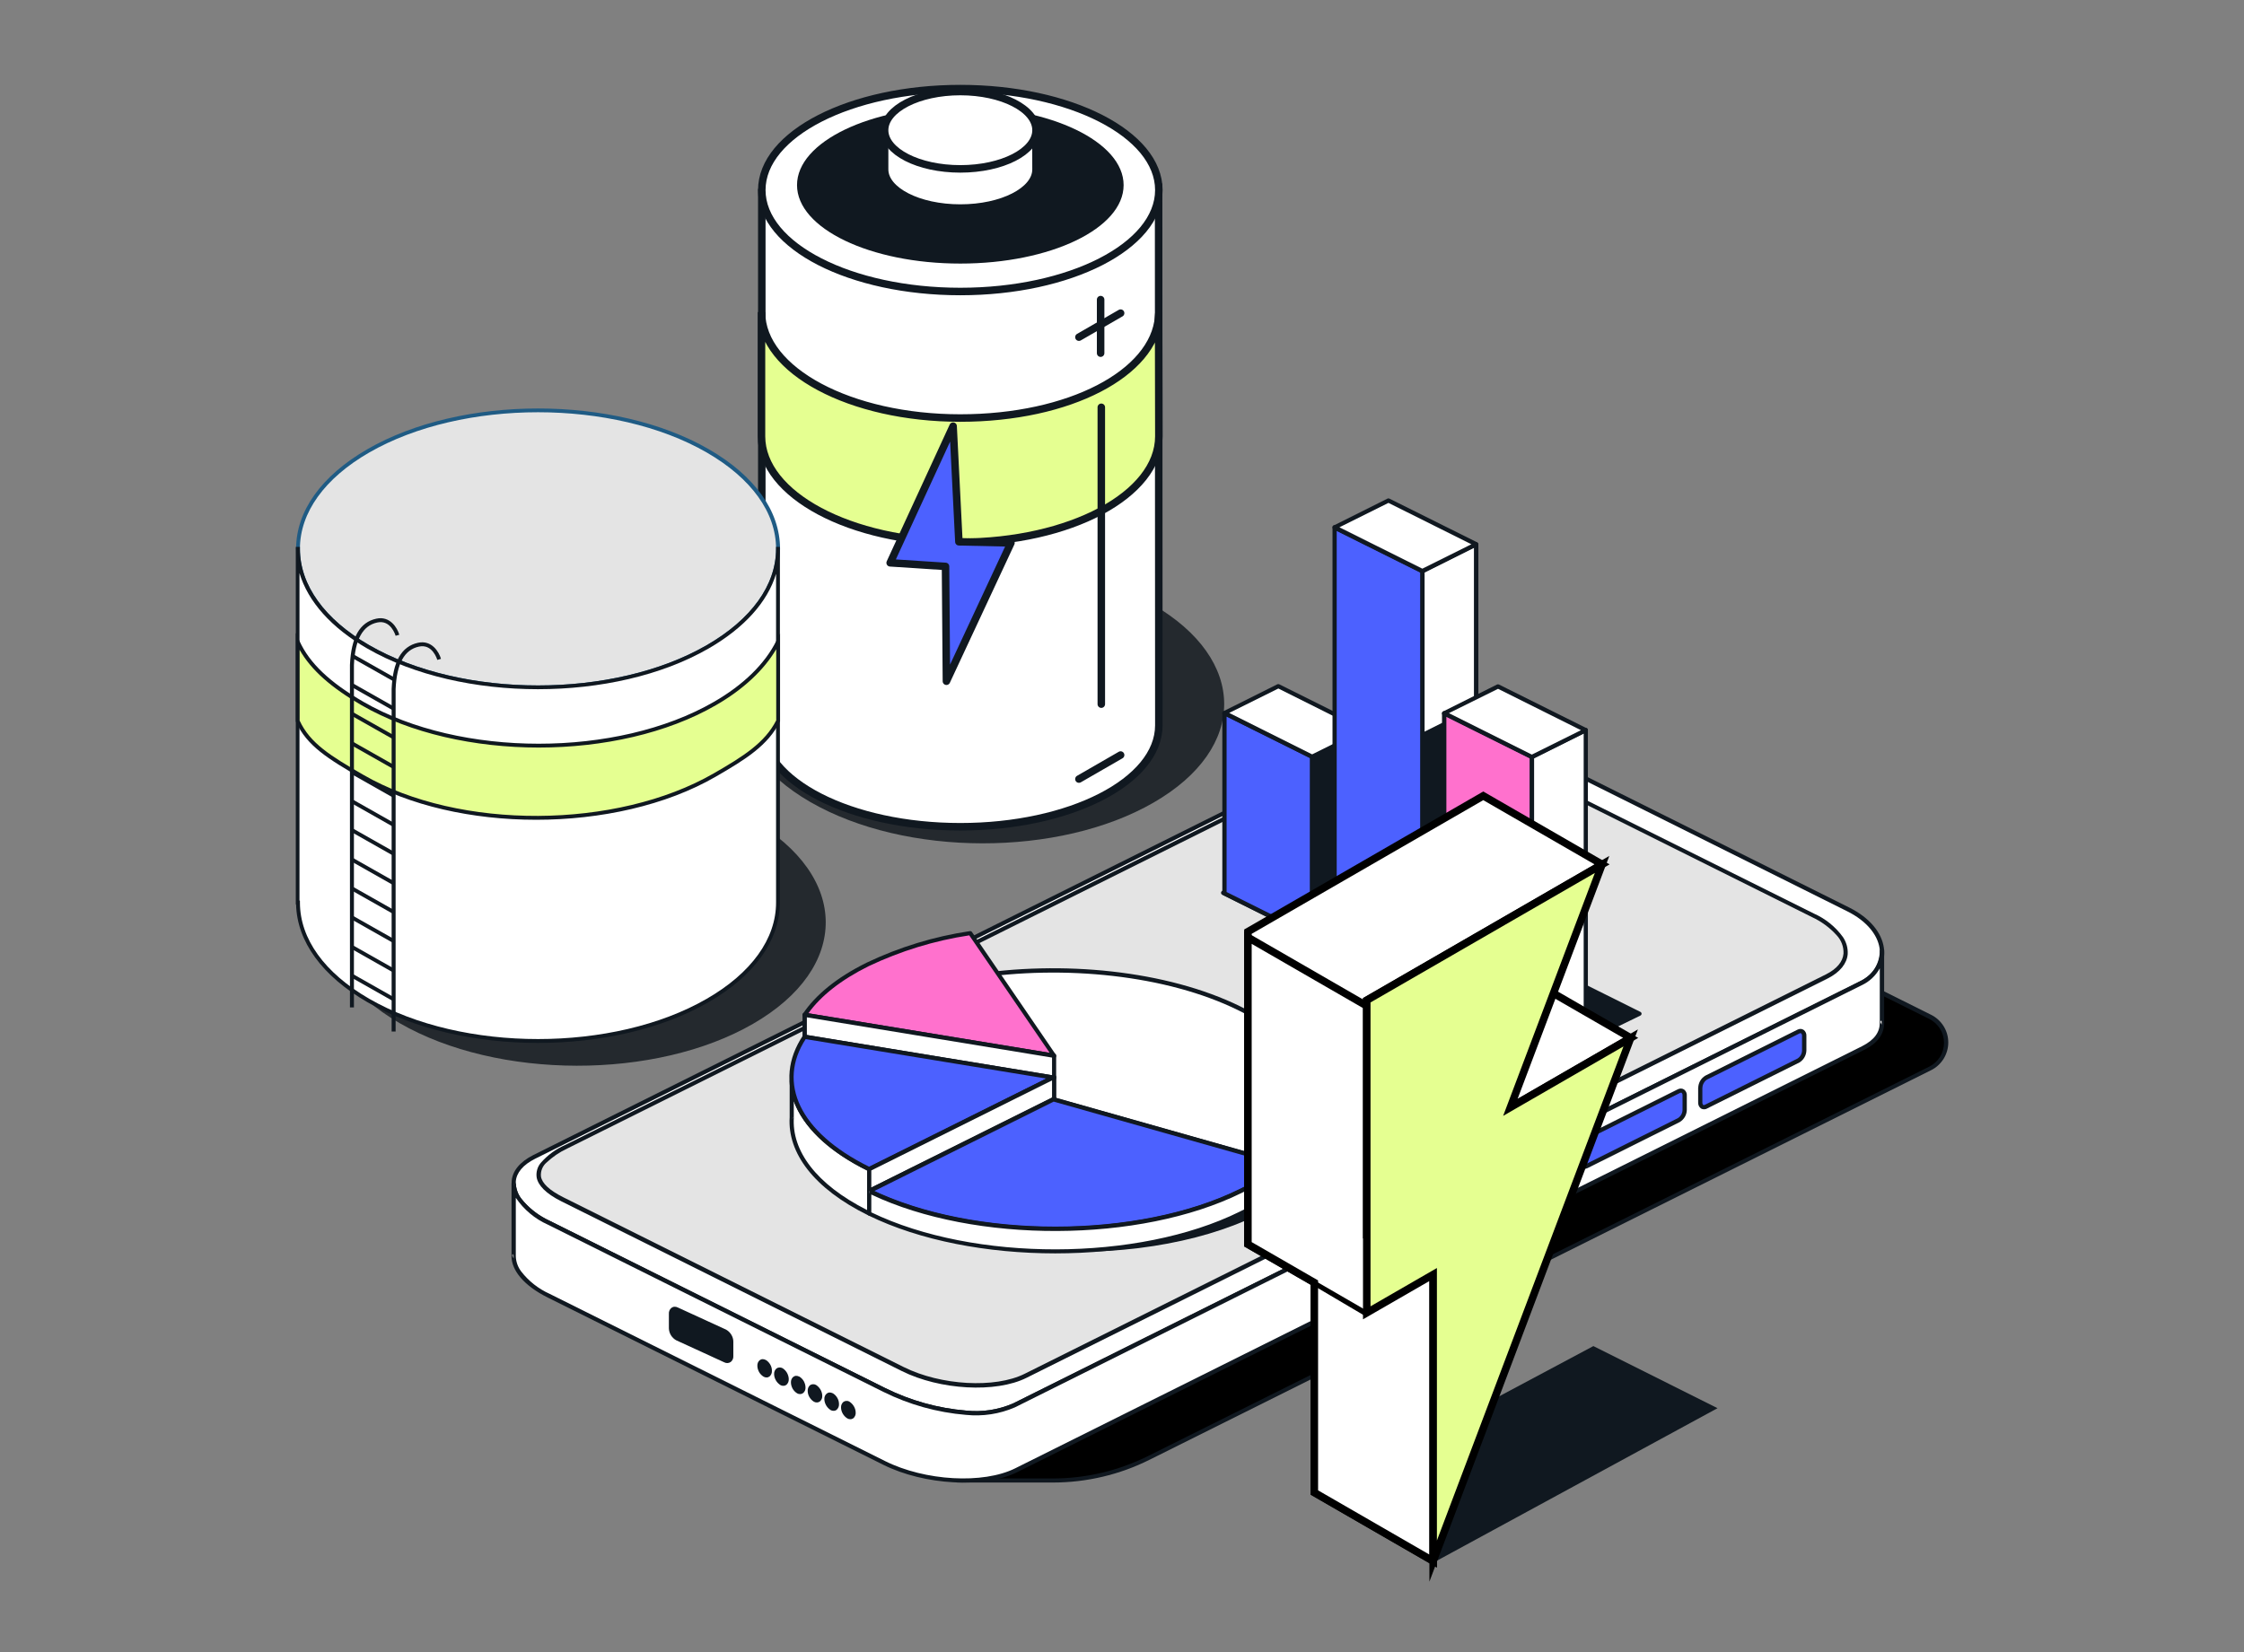 <?xml version="1.0" encoding="UTF-8"?>
<svg xmlns="http://www.w3.org/2000/svg" xmlns:xlink="http://www.w3.org/1999/xlink" id="Layer_2" data-name="Layer 2" viewBox="0 0 298.75 220">
  <rect x="0" y="0" width="298.75" height="220" fill="#808080" stroke="none"/>
  <defs>
    <style>
      .cls-1, .cls-2, .cls-3, .cls-4, .cls-5, .cls-6, .cls-7, .cls-8, .cls-9, .cls-10, .cls-11, .cls-12, .cls-13, .cls-14 {
        stroke-width: 0px;
      }

      .cls-1, .cls-6, .cls-15, .cls-7, .cls-16, .cls-9, .cls-10, .cls-17, .cls-18, .cls-14, .cls-19 {
        fill-rule: evenodd;
      }

      .cls-1, .cls-17, .cls-12, .cls-19 {
        fill: #fff;
      }

      .cls-2, .cls-16, .cls-18 {
        fill: #e5ff91;
      }

      .cls-3, .cls-7 {
        fill: #000;
      }

      .cls-4 {
        fill: #1f5b84;
      }

      .cls-5, .cls-20, .cls-21 {
        fill: none;
      }

      .cls-20, .cls-15, .cls-18, .cls-19 {
        stroke: #101820;
      }

      .cls-20, .cls-15, .cls-19 {
        stroke-linecap: round;
        stroke-linejoin: round;
      }

      .cls-6 {
        fill: #ff71cd;
      }

      .cls-15, .cls-10 {
        fill: #4c61ff;
      }

      .cls-8 {
        fill: #24292e;
      }

      .cls-16, .cls-17 {
        stroke: #000;
      }

      .cls-16, .cls-17, .cls-21, .cls-18 {
        stroke-miterlimit: 10;
      }

      .cls-9, .cls-11 {
        fill: #101820;
      }

      .cls-22 {
        clip-path: url(#clippath);
      }

      .cls-21 {
        stroke: #666;
        stroke-width: .08px;
      }

      .cls-13, .cls-14 {
        fill: #e4e4e4;
      }
    </style>
    <clipPath id="clippath">
      <rect class="cls-5" width="298.75" height="220"></rect>
    </clipPath>
  </defs>
  <g id="Layer_1-2" data-name="Layer 1">
    <g class="cls-22">
      <g>
        <path class="cls-8" d="M100.26,136.34c-12.95,7.48-34.02,7.44-47.06-.09-13.04-7.53-13.1-19.69-.15-27.17,12.95-7.48,34.02-7.44,47.06.09,13.04,7.53,13.1,19.69.15,27.17Z"></path>
        <path class="cls-8" d="M153.58,106.88c-12.58,7.27-33.05,7.23-45.71-.08-12.66-7.31-12.73-19.13-.14-26.39,12.58-7.27,33.05-7.23,45.71.08,12.66,7.31,12.73,19.13.14,26.39Z"></path>
        <g>
          <path class="cls-19" d="M127.85,17.24c10.35,0,19.31,3.04,23.65,7.48l2.75-.03.03,71.9c0,7.46-11.83,13.51-26.43,13.51s-26.43-6.05-26.43-13.51V25.31l2.25-.03c4.1-4.74,13.38-8.05,24.18-8.05Z"></path>
          <path class="cls-18" d="M154.25,42.18l.03,15.92c0,7.79-11.84,14.11-26.45,14.11s-26.45-6.32-26.45-14.11v-16.54c0,7.79,11.84,14.11,26.45,14.11s25.82-5.99,26.42-13.49Z"></path>
          <path class="cls-19" d="M127.85,11.8c14.6,0,26.43,6.05,26.43,13.51s-11.83,13.51-26.43,13.51-26.43-6.05-26.43-13.51,11.83-13.51,26.43-13.51Z"></path>
          <path class="cls-9" d="M127.85,14.2c12.01,0,21.74,4.68,21.74,10.45s-9.73,10.45-21.74,10.45-21.74-4.68-21.74-10.45,9.73-10.45,21.74-10.45Z"></path>
          <path class="cls-19" d="M127.85,14.26c3.95,0,7.37,1.16,9.02,2.85h1.05s.01,5.45.01,5.45c0,2.85-4.51,5.15-10.08,5.15s-10.08-2.31-10.08-5.15v-5.22h.86c1.57-1.82,5.11-3.08,9.22-3.08Z"></path>
          <path class="cls-19" d="M127.85,12.19c5.57,0,10.08,2.31,10.08,5.15s-4.51,5.15-10.08,5.15-10.08-2.31-10.08-5.15,4.51-5.15,10.08-5.15Z"></path>
          <line class="cls-20" x1="143.64" y1="103.75" x2="149.19" y2="100.55"></line>
          <line class="cls-20" x1="146.53" y1="39.9" x2="146.53" y2="47.03"></line>
          <line class="cls-20" x1="143.64" y1="44.9" x2="149.19" y2="41.7"></line>
          <line class="cls-20" x1="146.62" y1="93.77" x2="146.62" y2="54.24"></line>
          <polygon class="cls-15" points="118.51 74.95 125.88 75.43 126 90.72 134.59 72.3 127.66 72.15 126.89 56.75 118.51 74.95"></polygon>
        </g>
        <g>
          <g>
            <g>
              <path class="cls-13" d="M39.67,73.09c0,4.72,3.12,9.44,9.36,13.05,12.48,7.2,32.71,7.2,45.19,0,6.24-3.6,9.36-8.33,9.36-13.05s-3.12-9.45-9.36-13.05c-12.48-7.2-32.71-7.2-45.19,0-6.24,3.6-9.36,8.33-9.36,13.05Z"></path>
              <path class="cls-4" d="M71.63,91.78c-8.23,0-16.46-1.81-22.72-5.42-6.12-3.53-9.49-8.25-9.49-13.27s3.37-9.74,9.49-13.27c12.53-7.23,32.92-7.23,45.45,0,6.12,3.53,9.49,8.24,9.49,13.27s-3.37,9.74-9.49,13.27c-6.26,3.62-14.49,5.42-22.72,5.42ZM71.63,54.9c-8.14,0-16.27,1.79-22.47,5.36-5.95,3.43-9.23,7.99-9.23,12.83s3.28,9.39,9.23,12.83c12.39,7.15,32.55,7.15,44.93,0,5.95-3.44,9.23-7.99,9.23-12.83s-3.28-9.39-9.23-12.83c-6.19-3.57-14.33-5.36-22.46-5.36Z"></path>
            </g>
            <g>
              <path class="cls-12" d="M39.67,73.09c0,4.72,3.12,9.44,9.36,13.05,12.48,7.2,32.71,7.2,45.19,0,6.24-3.6,9.36-8.33,9.36-13.05h0v47.1h0c0,4.72-3.12,9.44-9.36,13.05-12.48,7.21-32.71,7.21-45.19,0-6.24-3.6-9.36-8.33-9.36-13.05h-.04v-47.1h.04Z"></path>
              <path class="cls-11" d="M71.63,138.89c-8.23,0-16.46-1.81-22.72-5.43-6.02-3.47-9.37-8.08-9.49-13.01h-.04v-47.62h.55v.26c0,4.83,3.28,9.39,9.23,12.83,12.39,7.15,32.55,7.15,44.93,0,5.95-3.44,9.23-7.99,9.23-12.83v-.26h.51v.26s0,47.36,0,47.36h-.01c-.11,4.93-3.47,9.54-9.49,13.01-6.26,3.62-14.49,5.43-22.72,5.43ZM39.89,119.93h.04v.26c0,4.83,3.28,9.39,9.23,12.82,12.39,7.15,32.55,7.15,44.93,0,5.95-3.43,9.23-7.99,9.23-12.82v-43.77c-1.14,3.75-4.23,7.2-8.98,9.94-12.53,7.23-32.91,7.23-45.45,0-4.79-2.76-7.89-6.25-9.02-10.04v43.62Z"></path>
            </g>
            <g>
              <path class="cls-2" d="M103.59,85.45v10.55c-1.5,3.02-4.31,4.83-8.43,7.21-12.95,7.48-33.95,7.71-46.9.22-4.32-2.49-7.2-4.23-8.63-7.41v-10.55c1.44,3.18,4.32,5.74,8.63,8.23,12.95,7.48,33.95,7.48,46.9,0,4.12-2.37,6.93-5.23,8.43-8.25Z"></path>
              <path class="cls-11" d="M71.36,109.17c-8.45,0-16.84-1.84-23.22-5.52-4.48-2.59-7.3-4.33-8.74-7.53l-.02-.05v-11.79l.49,1.08c1.33,2.94,4.04,5.52,8.53,8.11,12.86,7.43,33.78,7.43,46.64,0,3.93-2.26,6.81-5.08,8.32-8.14l.49-.98v11.71l-.03.05c-1.55,3.13-4.51,5-8.53,7.32-6.62,3.83-15.31,5.74-23.94,5.74ZM39.89,95.96c1.39,3.02,4.14,4.72,8.51,7.24,12.75,7.36,33.68,7.26,46.64-.22,3.91-2.25,6.8-4.08,8.3-7.05v-9.47c-1.65,2.8-4.41,5.37-8.04,7.46-13,7.51-34.16,7.51-47.16,0-4.09-2.36-6.75-4.73-8.25-7.38v9.42Z"></path>
            </g>
          </g>
          <g>
            <path class="cls-11" d="M47.1,134.16h-.51v-45.62c.16-3.66,1.31-5.67,3.51-6.15,1.83-.4,2.8,1.22,3.06,2.14l-.49.14c-.03-.09-.64-2.17-2.45-1.77-1.94.42-2.95,2.27-3.1,5.66v45.61Z"></path>
            <path class="cls-11" d="M52.65,137.37h-.51v-45.62c.16-3.66,1.31-5.67,3.51-6.15,1.83-.4,2.8,1.22,3.06,2.14l-.49.14c-.03-.09-.64-2.17-2.45-1.77-1.94.42-2.95,2.27-3.1,5.66v45.61Z"></path>
            <rect class="cls-11" x="49.42" y="85.76" width=".51" height="6.3" transform="translate(-52.17 88.33) rotate(-60.48)"></rect>
            <rect class="cls-11" x="49.35" y="89.63" width=".51" height="6.3" transform="translate(-55.57 90.23) rotate(-60.48)"></rect>
            <rect class="cls-11" x="49.42" y="93.51" width=".51" height="6.3" transform="translate(-58.91 92.25) rotate(-60.48)"></rect>
            <rect class="cls-11" x="49.32" y="97.38" width=".51" height="6.3" transform="translate(-62.33 94.14) rotate(-60.48)"></rect>
            <rect class="cls-11" x="49.39" y="101.25" width=".51" height="6.3" transform="translate(-65.67 96.16) rotate(-60.48)"></rect>
            <rect class="cls-11" x="49.37" y="105.12" width=".51" height="6.3" transform="translate(-69.04 98.11) rotate(-60.48)"></rect>
            <rect class="cls-11" x="49.43" y="109" width=".51" height="6.3" transform="translate(-72.38 100.13) rotate(-60.48)"></rect>
            <rect class="cls-11" x="49.34" y="112.87" width=".51" height="6.3" transform="translate(-75.8 102.01) rotate(-60.48)"></rect>
            <rect class="cls-11" x="49.4" y="116.74" width=".51" height="6.3" transform="translate(-79.14 104.03) rotate(-60.48)"></rect>
            <rect class="cls-11" x="49.45" y="120.63" width=".51" height="6.3" transform="translate(-82.5 106.05) rotate(-60.48)"></rect>
            <rect class="cls-11" x="49.35" y="124.5" width=".51" height="6.3" transform="translate(-85.92 107.93) rotate(-60.48)"></rect>
            <rect class="cls-11" x="49.42" y="128.38" width=".51" height="6.3" transform="translate(-89.25 109.95) rotate(-60.48)"></rect>
          </g>
        </g>
        <g>
          <path class="cls-7" d="M127.45,197.15h12.73c4.43,0,8.79-1.03,12.76-3.01,10.57-5.27,92.88-46.32,104.03-51.88.64-.32,1.17-.8,1.55-1.41.37-.61.57-1.3.57-2.01,0-.71-.2-1.41-.58-2.01-.37-.6-.91-1.1-1.54-1.42-24.24-12.08-60.49-30.17-60.49-30.17l-69.03,91.9h0Z"></path>
          <path class="cls-9" d="M127.22,196.99s-.05.09-.06.14c0,.05,0,.11.03.15.02.05.06.09.11.11.05.03.1.04.15.04h12.73c4.47,0,8.88-1.04,12.88-3.04,10.57-5.27,92.88-46.32,104.03-51.87.69-.34,1.26-.87,1.67-1.52.4-.65.62-1.4.62-2.17s-.21-1.52-.62-2.17c-.4-.65-.98-1.18-1.67-1.52-24.24-12.08-60.49-30.17-60.49-30.17-.06-.03-.13-.04-.19-.02-.06.02-.12.05-.16.11l-69.03,91.89v.03ZM128.01,196.88l68.54-91.25c2.99,1.49,37.13,18.52,60.29,30.06.59.29,1.09.75,1.44,1.31.35.56.53,1.21.53,1.87s-.18,1.31-.53,1.87c-.35.56-.84,1.01-1.44,1.31-11.16,5.55-93.45,46.61-104.03,51.87-3.93,1.95-8.25,2.97-12.64,2.97h-12.16Z"></path>
          <path class="cls-1" d="M201.41,98.84c-5.39-2.68-13.26-3.13-17.58-.98l-112.72,56.21c-4.31,2.15-3.44,6.08,1.96,8.76l44.64,22.26c5.39,2.68,12.98,4.22,17.28,2.08l112.72-56.21c4.3-2.15,3.72-7.17-1.66-9.86l-44.64-22.26Z"></path>
          <path class="cls-9" d="M201.53,98.59c-5.46-2.72-13.45-3.16-17.82-.97l-112.71,56.2c-1.84.93-2.78,2.15-2.88,3.47-.05.87.19,1.74.69,2.45,1.07,1.46,2.49,2.61,4.14,3.35l44.65,22.26c3.44,1.71,7.17,2.75,11,3.07,2.23.23,4.48-.11,6.53-1l112.72-56.21c2.28-1.13,3.26-3.05,2.95-5.02-.28-1.94-1.81-3.94-4.62-5.34l-44.64-22.26h-.02ZM201.27,99.09l44.64,22.26c2.6,1.29,4.05,3.13,4.32,4.91.26,1.75-.62,3.43-2.65,4.44l-112.71,56.2c-1.97.85-4.12,1.18-6.25.95-3.75-.31-7.41-1.33-10.79-3.01l-44.64-22.26c-1.34-.62-2.53-1.51-3.52-2.61-.67-.71-1.03-1.66-1-2.64.09-1.15.96-2.21,2.56-3.01l112.72-56.21c4.25-2.11,12.01-1.68,17.32.98v-.02Z"></path>
          <path class="cls-14" d="M198.37,100.45c-5.02-2.5-12.34-2.9-16.36-.9l-106.63,53.17c-4.01,2-5.52,4.5-.5,6.99l45.3,22.6c5.02,2.5,12.34,2.9,16.36.9l106.65-53.17c4-2.01,3.18-5.65-1.82-8.16l-42.99-21.43Z"></path>
          <path class="cls-21" d="M198.37,100.45c-5.02-2.5-12.34-2.9-16.36-.9l-106.63,53.17c-4.01,2-5.52,4.5-.5,6.99l45.3,22.6c5.02,2.5,12.34,2.9,16.36.9l106.65-53.17c4-2.01,3.18-5.65-1.82-8.16l-42.99-21.43Z"></path>
          <path class="cls-9" d="M198.5,100.2c-5.09-2.53-12.52-2.94-16.6-.9l-106.64,53.17c-1.26.55-2.38,1.37-3.28,2.41-.22.27-.38.57-.47.91-.09.33-.11.68-.06,1.02.19,1.03,1.18,2.12,3.3,3.18l45.3,22.59c5.09,2.54,12.53,2.95,16.61.91l106.64-53.17c1.71-.86,2.58-2.03,2.69-3.24.05-.82-.18-1.62-.64-2.3-.99-1.36-2.32-2.44-3.86-3.12l-43-21.43v-.02ZM198.24,100.7l42.99,21.43c1.24.58,2.36,1.39,3.28,2.41.31.33.55.71.71,1.13.16.42.23.87.21,1.32-.09,1.07-.88,2.05-2.38,2.79l-106.64,53.17c-3.95,1.97-11.17,1.56-16.1-.9l-45.3-22.6c-1.89-.95-2.83-1.86-2.99-2.76-.04-.35.01-.7.14-1.03.13-.33.34-.62.6-.84.81-.76,1.73-1.39,2.74-1.86l106.63-53.16c3.95-1.97,11.16-1.56,16.09.9Z"></path>
          <path class="cls-1" d="M250.54,126.46v9.74c0,1.32-.71,2.48-2.54,3.4l-112.72,56.21c-4.3,2.15-12.19,1.7-17.58-.98l-44.64-22.26c-3.08-1.54-4.69-3.48-4.69-5.27v-9.74c0,1.79,1.61,3.73,4.69,5.27l44.64,22.26c5.39,2.68,12.98,4.22,17.28,2.08l112.72-56.21c.87-.38,1.6-1.01,2.11-1.81.51-.8.76-1.74.73-2.68Z"></path>
          <path class="cls-9" d="M250.54,126.74l-.28-.28c.03.89-.21,1.77-.69,2.53-.48.76-1.17,1.35-1.99,1.71l-112.71,56.2c-1.97.85-4.12,1.18-6.25.95-3.75-.31-7.41-1.33-10.79-3.01l-44.64-22.26c-1.5-.67-2.81-1.7-3.81-3-.44-.58-.69-1.29-.71-2.02l-.29.29s.04-.57-.05-.56c-.35.06.04.54.05.56l-.28-.29v9.74c0,1.87,1.64,3.92,4.85,5.51l44.65,22.26c5.46,2.72,13.45,3.16,17.82.98l112.71-56.21c1.98-.97,2.71-2.22,2.71-3.64v-9.74l-.29.29s.04-.57-.05-.56c-.36.06.04.54.05.56v-.02ZM250.26,128.94v7.26c0,1.24-.68,2.28-2.39,3.14l-112.72,56.2c-4.25,2.12-12.01,1.69-17.32-.97l-44.64-22.26c-1.5-.67-2.81-1.7-3.81-3-.44-.58-.69-1.29-.71-2.02v-7.78c1.06,1.57,2.54,2.81,4.27,3.58l44.65,22.26c3.44,1.71,7.17,2.75,11,3.07,2.23.23,4.48-.11,6.53-1l112.72-56.21c1.03-.47,1.88-1.27,2.43-2.27h0ZM68.37,167.57s-.39-.5-.06-.55c.1-.02.06.54.06.55ZM250.54,136.47s-.4-.49-.06-.55c.09,0,.06.54.06.55Z"></path>
          <path class="cls-9" d="M112.96,186.9c-.38-.19-.68.06-.68.54,0,.24.07.48.19.69.12.21.29.39.49.52.37.19.67-.06.67-.53,0-.24-.07-.48-.18-.7-.12-.21-.29-.4-.49-.53ZM110.75,185.8c-.38-.19-.68.05-.68.53,0,.24.06.48.18.7s.29.39.5.52c.37.2.67-.05.67-.53,0-.24-.07-.48-.18-.69-.12-.21-.29-.39-.49-.52ZM108.53,184.69c-.38-.2-.68.05-.68.53,0,.24.07.48.19.7.12.21.29.39.5.52.37.19.67-.06.67-.53,0-.24-.07-.48-.18-.69-.12-.21-.29-.39-.49-.52ZM106.32,183.57c-.38-.19-.68.05-.68.53,0,.24.06.48.18.7s.29.39.5.52c.37.2.67-.05.67-.53,0-.24-.07-.48-.18-.69-.12-.21-.29-.39-.49-.52ZM104.1,182.47c-.38-.2-.68.05-.68.53,0,.24.07.48.19.7.12.21.29.39.5.52.37.19.67-.05.67-.53,0-.24-.07-.48-.18-.69-.12-.21-.29-.39-.49-.52ZM101.87,181.35c-.38-.19-.68.06-.68.53,0,.24.06.48.18.7s.29.39.5.52c.38.2.68-.05.68-.53,0-.24-.07-.48-.19-.7-.12-.21-.29-.39-.49-.52Z"></path>
          <path class="cls-9" d="M113.08,186.65c-.12-.07-.26-.1-.4-.09-.14,0-.27.05-.39.13-.11.09-.19.21-.25.34-.05.13-.08.27-.07.41,0,.29.09.58.24.84.15.25.36.47.61.62.12.07.26.1.4.1.14,0,.27-.05.39-.13.11-.09.19-.21.24-.34.06-.13.08-.27.07-.41,0-.3-.09-.58-.24-.84-.15-.26-.36-.47-.61-.63ZM112.82,187.15c.16.1.29.25.38.41.09.17.14.36.14.55,0,.15-.03.27-.11.32-.06,0-.11,0-.16-.03-.16-.1-.29-.24-.39-.41-.09-.17-.14-.35-.14-.54,0-.15.03-.27.11-.32.06-.01.11,0,.16.03ZM110.85,185.54c-.12-.07-.26-.1-.4-.1-.14,0-.27.06-.38.14-.11.09-.19.2-.25.33-.05.13-.08.27-.07.41,0,.29.09.58.24.84.15.26.36.47.61.63.12.07.26.1.4.09.14,0,.28-.05.39-.14.1-.09.18-.21.24-.34.05-.13.08-.27.07-.41,0-.3-.08-.59-.23-.84-.15-.26-.36-.47-.61-.62ZM110.59,186.04c.16.1.3.24.39.41.09.17.14.36.14.55,0,.14-.03.26-.1.31-.06.01-.12,0-.17-.03-.16-.1-.3-.25-.39-.41-.09-.17-.14-.36-.14-.55,0-.14.03-.27.11-.32.06,0,.11,0,.16.03ZM108.63,184.43c-.12-.07-.26-.1-.4-.09-.14,0-.28.05-.39.13-.1.09-.19.21-.24.34-.05.13-.08.27-.07.41,0,.29.08.58.23.83.15.25.35.47.6.62.12.07.26.1.4.1.14,0,.28-.05.39-.13.11-.09.19-.21.25-.34.05-.13.08-.27.07-.41,0-.3-.09-.58-.24-.84-.15-.26-.36-.47-.61-.63ZM108.36,184.93c.16.1.3.24.39.41.09.17.14.36.15.55,0,.15-.03.27-.11.32-.06,0-.11,0-.16-.03-.16-.1-.29-.25-.38-.41-.09-.17-.14-.36-.14-.55,0-.15.03-.27.1-.32.06-.01.11,0,.16.03ZM106.39,183.32c-.12-.07-.26-.1-.4-.1-.14,0-.27.06-.38.14-.11.09-.19.21-.24.33-.05.13-.08.27-.07.41,0,.3.09.58.23.84.15.26.36.47.61.62.12.07.26.1.4.09.14,0,.27-.05.39-.14.11-.09.19-.21.24-.33.05-.13.08-.27.07-.41,0-.3-.09-.58-.23-.84-.15-.26-.36-.47-.61-.62ZM106.14,183.82c.16.1.3.24.39.41.09.17.14.36.14.55,0,.14-.03.27-.11.31-.06.01-.11,0-.16-.03-.16-.1-.3-.25-.39-.41-.09-.17-.14-.36-.14-.55,0-.14.03-.27.11-.31.06-.01.11,0,.16.03ZM104.17,182.2c-.12-.07-.26-.1-.4-.09-.14,0-.28.05-.39.13-.11.09-.19.21-.25.34-.05.13-.08.27-.07.41,0,.29.09.58.24.84.15.26.36.47.61.63.12.07.26.1.4.09.14,0,.27-.05.39-.13.1-.09.18-.21.24-.34.05-.13.08-.27.07-.41,0-.29-.09-.58-.23-.84-.15-.26-.35-.47-.6-.63ZM103.91,182.71c.16.1.29.25.38.41.09.17.14.36.14.55,0,.15-.03.27-.1.32-.06,0-.11,0-.16-.03-.16-.1-.3-.24-.39-.41-.09-.17-.14-.36-.14-.55,0-.15.03-.27.11-.32.06-.01.11,0,.16.03ZM101.92,181.1c-.12-.07-.26-.1-.4-.1-.14,0-.27.06-.38.14-.11.09-.19.21-.24.33-.05.13-.08.27-.07.41,0,.3.09.58.23.84.15.26.36.47.61.62.12.07.26.1.4.1s.28-.06.39-.14c.1-.09.18-.21.24-.34.05-.13.08-.27.07-.41,0-.3-.08-.59-.23-.84-.15-.26-.36-.47-.61-.62ZM101.67,181.6c.16.1.3.24.39.41.09.17.14.36.14.55,0,.14-.03.27-.11.31-.06.01-.11,0-.16-.03-.16-.1-.3-.25-.39-.41-.09-.17-.14-.36-.14-.55,0-.14.03-.27.11-.31.06-.01.11,0,.16.03Z"></path>
          <path class="cls-9" d="M97.35,178.66c0-.27-.08-.54-.22-.77-.14-.23-.34-.42-.58-.56l-6.43-2.95c-.43-.2-.8.07-.8.6v1.92c0,.27.08.54.22.77.14.23.34.43.58.56l6.43,2.95c.43.2.8-.06.8-.6v-1.92Z"></path>
          <path class="cls-9" d="M97.63,178.66c0-.33-.1-.64-.27-.92-.17-.28-.41-.51-.69-.67l-6.43-2.95c-.13-.07-.28-.1-.43-.1-.15,0-.3.06-.42.15-.12.1-.21.22-.27.36-.06.14-.08.29-.07.44v1.92c.01.32.1.64.27.92.17.28.41.51.69.67l6.43,2.95c.13.07.28.1.43.09.15-.01.29-.06.42-.15.12-.1.21-.22.27-.36.06-.14.08-.29.07-.44v-1.92ZM97.06,178.66v1.92c0,.06,0,.13-.02.19-.02.06-.05.12-.1.17-.04.02-.09.04-.14.04s-.09-.01-.14-.04l-6.43-2.95c-.19-.11-.35-.26-.46-.45-.11-.19-.17-.4-.18-.62v-1.92c0-.06,0-.13.02-.19.02-.06.06-.11.1-.16.04-.02.09-.04.14-.04s.09.01.14.04l6.42,2.95c.19.11.35.26.46.45.11.19.17.4.18.62Z"></path>
          <path class="cls-10" d="M210.45,152.79c0-.27.08-.54.22-.78.14-.24.33-.44.56-.58l12.3-6.13c.43-.22.77.03.77.58v1.92c0,.27-.08.54-.21.78-.14.24-.33.44-.56.58l-12.3,6.14c-.42.21-.77-.04-.77-.59v-1.92Z"></path>
          <path class="cls-9" d="M210.17,152.79v1.92c-.01.15.01.3.07.44.06.14.15.26.27.36.12.09.27.14.41.15.15,0,.3-.03.43-.1l12.29-6.14c.28-.17.5-.4.67-.68.16-.28.25-.59.26-.91v-1.92c.01-.15-.01-.3-.07-.44-.06-.14-.15-.26-.27-.36-.12-.09-.27-.14-.42-.15-.15,0-.3.03-.43.1l-12.3,6.14c-.27.17-.5.4-.66.68-.16.28-.25.59-.26.91ZM210.74,152.79c0-.22.06-.43.17-.62.11-.19.26-.35.44-.47l12.29-6.14c.1-.05.2-.07.25-.02.04.05.07.1.09.16.02.06.02.12.02.18v1.92c0,.22-.06.43-.17.63-.11.19-.26.35-.44.47l-12.3,6.14c-.09.05-.19.07-.24,0-.04-.05-.07-.1-.09-.16-.02-.06-.02-.12-.02-.18v-1.92Z"></path>
          <path class="cls-10" d="M226.37,144.87c0-.27.07-.54.21-.78.13-.24.33-.44.56-.58l12.3-6.14c.43-.21.77.04.77.58v1.92c0,.27-.08.54-.21.78s-.33.44-.56.58l-12.3,6.14c-.42.22-.77-.04-.77-.58v-1.92Z"></path>
          <path class="cls-9" d="M226.08,144.87v1.92c-.01.15.02.3.07.44.06.14.15.26.27.36.12.09.27.13.42.14.15,0,.3-.03.43-.11l12.3-6.13c.27-.17.5-.4.66-.68.16-.28.25-.59.26-.92v-1.92c.01-.15-.01-.3-.07-.44-.06-.14-.15-.26-.27-.36-.12-.09-.27-.14-.41-.15-.15,0-.3.03-.43.1l-12.3,6.14c-.27.17-.5.4-.66.68-.16.28-.25.59-.26.92ZM226.65,144.87c0-.22.06-.43.17-.63.11-.19.26-.35.44-.47l12.3-6.14c.09-.05.19-.07.24,0,.04.04.07.1.09.15.02.06.02.12.02.18v1.92c0,.22-.06.44-.17.63-.11.19-.26.35-.45.47l-12.3,6.14c-.09.05-.19.07-.24.02-.04-.05-.07-.1-.09-.16-.02-.06-.02-.12-.02-.18v-1.92Z"></path>
          <path class="cls-9" d="M143.31,132.15c-18.96,0-34.38,7.68-34.38,17.13s15.41,17.14,34.38,17.14,34.37-7.68,34.37-17.14-15.4-17.13-34.37-17.13Z"></path>
          <path class="cls-9" d="M143.31,131.86c-11.45,0-21.6,2.79-27.9,7.08-4.26,2.9-6.76,6.49-6.76,10.35s2.5,7.45,6.76,10.35c6.29,4.28,16.45,7.07,27.9,7.07s21.6-2.78,27.89-7.07c4.27-2.9,6.76-6.49,6.76-10.35s-2.5-7.45-6.76-10.35c-6.29-4.28-16.45-7.08-27.89-7.08ZM143.31,132.43c11.32,0,21.36,2.74,27.57,6.98,4.08,2.78,6.51,6.19,6.51,9.89s-2.43,7.11-6.51,9.89c-6.22,4.23-16.26,6.98-27.57,6.98s-21.36-2.74-27.58-6.98c-4.07-2.78-6.51-6.19-6.51-9.89s2.44-7.11,6.51-9.89c6.22-4.23,16.26-6.98,27.58-6.98Z"></path>
          <path class="cls-1" d="M105.39,148.75c-.34,4.63,3.1,9.32,10.3,12.86h.03v-5.89l-.03-.02c-6.62-3.25-10.05-7.47-10.3-11.72v4.78h0Z"></path>
          <path class="cls-9" d="M115.72,161.89s-.09-.02-.13-.04c-7.29-3.58-10.76-8.35-10.46-13.05v-4.83c0-.07.03-.14.08-.19.05-.05.12-.08.19-.09.04,0,.07,0,.11.02.03.01.06.03.09.06.03.02.05.06.06.09.01.03.02.07.02.11.25,4.17,3.65,8.29,10.15,11.49h.03c.22.12.09.32-.03.44l.18-.17v5.9c0,.08-.03.15-.09.2-.05.05-.13.09-.2.09h0v-.02ZM115.45,155.87v5.28c-6.81-3.44-10.08-7.93-9.76-12.38l-.28.26.27-.28v-2.11c1.24,3.37,4.5,6.63,9.77,9.24ZM115.57,155.93l.12.04-.12-.03.15.03c-.06,0-.12-.02-.17-.05h.02ZM115.72,155.88v.09h-.02v-.09h.02ZM115.65,155.49s-.03-.05-.06-.05c-.26.14,0,.4.09.5-.04-.15-.05-.3-.03-.45Z"></path>
          <path class="cls-1" d="M170.74,155.03c7.63-6.57,5.71-15.11-5.75-20.74-9.7-4.77-23.66-6.15-35.82-4.17l11.16,16.23-.09.06,30.49,8.63h.02Z"></path>
          <path class="cls-9" d="M139.98,146.32s0,.07,0,.11c0,.06.02.11.06.15.04.04.09.07.14.08l30.49,8.63s.09.01.13,0c.05-.01.09-.03.12-.06,3.91-3.37,5.36-7.26,4.38-11.01-.98-3.72-4.36-7.34-10.18-10.2-9.76-4.79-23.78-6.19-35.99-4.2-.05,0-.09.02-.13.05-.04.03-.07.07-.09.11-.02.04-.03.09-.02.14s.02.09.05.13l11.04,16.03v.02ZM140.58,146.2l-10.93-15.88c12-1.86,25.67-.48,35.21,4.22,5.65,2.76,8.94,6.23,9.88,9.84.93,3.53-.44,7.17-4.07,10.35l-30.08-8.51h-.02Z"></path>
          <path class="cls-1" d="M170.74,155.03v3c2.93-2.52,4.45-5.34,4.56-8.16v-2.86c-.16,2.78-1.68,5.54-4.56,8.04v-.02Z"></path>
          <path class="cls-9" d="M175.31,146.96l-.28-.29v.32c-.15,2.71-1.64,5.41-4.46,7.83-.04.04-.08.09-.09.14-.01.06,0,.11.01.17.01.04.03.07.06.1.03.03.06.05.1.06-.04-.01-.07-.04-.09-.07-.03-.03-.05-.06-.06-.09-.01-.03-.02-.07-.02-.11v3c0,.05.02.11.04.15.03.05.07.08.12.1.05.02.11.03.16.02.05,0,.1-.03.15-.06,2.97-2.55,4.52-5.43,4.66-8.3v-3.25l-.29.29s.37-.57,0-.57c-.09,0,0,.55,0,.57ZM175.03,149.67v.19s0,.07.02.11c.01.03.03.07.06.09.05.05.12.08.2.09-.04,0-.08,0-.11-.02-.03-.01-.07-.04-.09-.06-.03-.03-.05-.06-.06-.09-.01-.03-.02-.07-.02-.11-.11,2.61-1.46,5.19-4,7.54v-2.23c1.78-1.46,3.16-3.36,4-5.5h.02Z"></path>
          <path class="cls-6" d="M129.16,124.26c-4.73.71-9.32,2.11-13.64,4.16-3.97,1.95-6.76,4.27-8.4,6.72l33.22,5.45-11.16-16.34-.02.02Z"></path>
          <path class="cls-9" d="M129.41,124.12s-.08-.08-.13-.1c-.05-.02-.11-.03-.16-.02-4.76.71-9.38,2.12-13.72,4.19-4.02,1.98-6.85,4.33-8.52,6.83-.03.04-.05.08-.05.13,0,.05,0,.09.02.14.02.04.05.08.09.11.04.03.08.05.13.06l33.21,5.44c.05,0,.11,0,.16-.02.05-.02.1-.06.13-.1.02-.05.04-.1.04-.16s-.01-.11-.04-.16l-11.16-16.33ZM129.05,124.58l10.7,15.63c-4.31-.71-28.56-4.69-32.13-5.27,1.64-2.29,4.33-4.44,8.04-6.28,4.24-2.01,8.75-3.4,13.39-4.1v.02Z"></path>
          <path class="cls-1" d="M140.34,143.53v-2.92l-33.22-5.45v2.91l33.22,5.46Z"></path>
          <path class="cls-9" d="M140.29,143.8s.08,0,.12,0c.04-.01.08-.03.11-.06.03-.03.06-.06.07-.1.02-.04.02-.08.02-.12v-2.93c0-.07-.02-.13-.06-.18-.04-.05-.1-.09-.17-.1l-33.22-5.45s-.08,0-.12.01c-.04.01-.08.03-.11.06-.03.03-.06.06-.07.1-.02.04-.02.08-.02.12v2.92c0,.07.02.13.06.18.04.05.1.09.17.1l33.22,5.44ZM140.06,143.19s-29.69-4.88-32.64-5.36v-2.35l32.64,5.36v2.35Z"></path>
          <path class="cls-10" d="M140.19,143.5l-33.07-5.43c-3.99,5.99-1.14,12.86,8.58,17.61h.03l24.46-12.19h0Z"></path>
          <path class="cls-9" d="M115.72,155.98s-.09-.01-.14-.03c-9.92-4.87-12.77-11.91-8.69-18.04.03-.05.08-.08.13-.1.05-.02.11-.03.16-.02l33.07,5.43c.06,0,.11.03.16.07.04.04.07.1.07.16s0,.12-.03.17c-.03.05-.07.1-.12.13l-24.46,12.2s-.08.02-.12.03h-.03ZM115.72,155.38c-9.35-4.62-12.22-11.2-8.46-17,2.59.42,32.03,5.25,32.03,5.25l-23.56,11.74Z"></path>
          <path class="cls-1" d="M140.35,146.35l-24.62,12.28v-2.93l24.62-12.26v2.91Z"></path>
          <path class="cls-9" d="M140.47,146.59s.09-.06.11-.11c.03-.04.05-.1.05-.15v-2.91s-.01-.1-.04-.14c-.02-.04-.06-.08-.1-.11-.04-.03-.09-.04-.13-.04s-.09.01-.13.04l-24.62,12.27s-.09.06-.11.11c-.03.05-.04.1-.05.15v2.92s.01.1.04.14c.02.04.06.08.1.11.04.02.09.04.14.04s.1-.01.14-.04l24.61-12.28h0ZM140.06,146.17s-20.85,10.4-24.06,11.98v-2.28l24.06-11.99v2.29Z"></path>
          <path class="cls-10" d="M140.25,146.4l-24.52,12.22c13.69,6.7,35.84,6.7,49.42,0,2.01-.96,3.88-2.18,5.59-3.61l-30.49-8.63v.02Z"></path>
          <path class="cls-9" d="M140.32,146.13s-.14,0-.2,0l-24.52,12.22s-.09.06-.12.11c-.03.05-.04.1-.04.15s.02.11.04.15c.03.05.07.08.12.11,13.76,6.74,36.01,6.74,49.68,0,2.02-.97,3.92-2.19,5.64-3.64.04-.03.07-.07.09-.12.02-.05.02-.1.02-.14-.02-.05-.04-.1-.08-.13-.03-.04-.08-.07-.13-.09l-30.49-8.63ZM140.26,146.7l29.87,8.45c-1.57,1.26-3.29,2.35-5.1,3.23-13.36,6.6-35,6.67-48.67.25l23.91-11.92h-.02Z"></path>
          <path class="cls-1" d="M170.74,155.03c-1.71,1.43-3.58,2.64-5.59,3.6-13.58,6.71-35.73,6.71-49.42,0v3c13.69,6.7,35.84,6.7,49.42,0,2-.96,3.88-2.17,5.59-3.59v-3.01Z"></path>
          <path class="cls-9" d="M115.73,158.91c0-.07.02-.57-.07-.54-.32.09.03.5.07.54l-.12-.03h.04c-.06,0-.11-.04-.15-.09s-.06-.11-.05-.17v2.98c0,.05.02.1.05.15.03.04.07.08.11.11,13.76,6.74,36.01,6.74,49.68,0,2.02-.97,3.92-2.19,5.64-3.64.03-.03.06-.06.07-.1.02-.04.02-.08.02-.12v-3c0-.05-.02-.1-.05-.15-.03-.05-.07-.08-.12-.11-.05-.02-.1-.03-.15-.02s-.1.03-.14.06c-1.68,1.41-3.54,2.61-5.52,3.56-13.51,6.68-35.55,6.68-49.18,0l-.12.53-.02.02ZM116,159.08c13.79,6.54,35.74,6.47,49.27-.2,1.84-.88,3.57-1.97,5.17-3.24v2.26c-1.66,1.37-3.48,2.54-5.42,3.47-13.48,6.65-35.37,6.68-49.02.08v-2.37Z"></path>
          <path class="cls-9" d="M203.96,139.38h5.28l9.01-4.39-38.72-19.3-16.69,3.19,11.91,5.94h5.53l9.08,7.29h9.81l4.79,7.27Z"></path>
          <path class="cls-9" d="M203.72,139.55s.06.07.1.09c.04.02.09.03.13.03h5.3s.09,0,.13-.03l9-4.39c.05-.02.09-.06.12-.1.03-.05.05-.1.05-.15,0-.05-.02-.11-.05-.15-.03-.05-.07-.08-.12-.1l-38.71-19.3c-.06-.02-.12-.03-.18-.03l-16.7,3.19c-.06.01-.11.04-.15.09-.04.04-.07.1-.08.16,0,.06,0,.11.03.17.03.05.07.09.12.12l11.9,5.94s.08.02.13.03h5.43l8.99,7.22c.05.03.11.06.18.07h9.66l4.71,7.15.02.02ZM204.11,139.12l-4.71-7.15s-.06-.07-.1-.09c-.04-.02-.09-.03-.13-.03h-9.72l-8.99-7.22c-.05-.03-.12-.06-.18-.07h-5.48l-11.1-5.54,15.79-3.02,38.12,19.01-8.44,4.1h-5.08v.02Z"></path>
          <path class="cls-10" d="M163.01,94.96v24.01l11.68,5.82v-24.01l-11.68-5.82Z"></path>
          <path class="cls-9" d="M163.14,94.71s-.09-.03-.14-.03-.09.01-.14.03c-.04.02-.08.06-.1.1-.02.04-.04.09-.03.14v24.02c0,.05.01.11.04.15.03.05.07.08.12.1l11.68,5.82s.09.03.14.03.09-.01.14-.03c.04-.02.08-.06.1-.1.02-.04.04-.09.04-.14v-24.02c0-.05-.01-.11-.04-.15-.03-.05-.07-.08-.11-.1l-11.68-5.82h0ZM163.3,95.41l11.11,5.54v23.38l-11.11-5.54v-23.38Z"></path>
          <path class="cls-9" d="M174.7,100.79v24.01l7.16-3.56v-24.02l-7.16,3.58Z"></path>
          <path class="cls-9" d="M174.58,100.53s-.09.06-.12.11c-.03.04-.04.1-.05.15v24.02s.01.1.04.14c.02.04.06.08.1.1.04.03.09.04.14.04s.1-.02.14-.04l7.16-3.58s.09-.06.12-.11c.03-.05.04-.1.05-.15v-24.02s-.02-.09-.04-.14c-.02-.04-.06-.08-.1-.1-.04-.03-.09-.04-.14-.04s-.1.02-.14.04l-7.16,3.58ZM174.99,100.95l6.6-3.3v23.38l-6.6,3.3v-23.38Z"></path>
          <path class="cls-1" d="M170.18,91.39l-7.16,3.58,11.68,5.82,7.16-3.58-11.68-5.82Z"></path>
          <path class="cls-9" d="M170.31,91.13s-.08-.03-.13-.03-.09.01-.13.03l-7.16,3.58s-.09.06-.12.11c-.03.04-.04.1-.05.15,0,.05.01.11.04.15.03.05.07.08.12.1l11.68,5.82s.08.03.13.03.09-.01.13-.03l7.16-3.58s.09-.06.12-.11c.03-.05.04-.1.05-.15,0-.05-.01-.11-.04-.15-.03-.05-.07-.08-.12-.1l-11.68-5.82ZM170.19,91.69l11.04,5.52-6.54,3.25-11.04-5.52,6.54-3.25Z"></path>
          <path class="cls-1" d="M196.52,72.48v56.05l-7.16,3.58v-56.06l7.16-3.57Z"></path>
          <path class="cls-9" d="M196.8,72.48s-.01-.1-.04-.14-.06-.08-.1-.1c-.04-.03-.09-.04-.14-.04s-.1.02-.14.04l-7.16,3.58s-.08.06-.11.11c-.03.05-.04.1-.04.15v56.05s.01.1.04.14c.02.04.06.08.1.1.04.03.09.05.14.05s.1-.02.14-.05l7.16-3.58s.09-.06.12-.11c.03-.04.04-.1.05-.15v-56.05h-.02ZM196.23,72.95v55.42l-6.6,3.3v-55.44l6.6-3.3v.02Z"></path>
          <path class="cls-9" d="M196.52,94.32v34.21l-7.16,3.58v-34.21l7.16-3.58Z"></path>
          <path class="cls-9" d="M196.8,94.32s-.01-.1-.04-.14c-.02-.04-.06-.08-.1-.11-.04-.03-.09-.04-.14-.04s-.09.01-.14.04l-7.16,3.58s-.08.07-.11.11c-.03.05-.04.1-.04.15v34.21s.01.1.04.14c.02.04.06.08.1.1.04.03.09.05.14.05s.1-.02.14-.05l7.16-3.58s.09-.06.12-.11c.03-.04.04-.1.05-.15v-34.21h-.02ZM196.23,94.78v33.58l-6.6,3.3v-33.58l6.6-3.29v-.02Z"></path>
          <path class="cls-10" d="M189.36,76.05v56.06l-11.68-5.82v-56.06l11.68,5.82Z"></path>
          <path class="cls-9" d="M189.64,76.05c0-.05-.01-.1-.04-.15-.03-.05-.06-.08-.11-.11l-11.68-5.82s-.09-.03-.14-.03-.09.01-.14.03c-.04.02-.08.06-.1.1-.02.04-.04.09-.03.14v56.05c0,.05.01.11.04.15.03.05.07.08.12.1l11.68,5.82s.09.03.14.03.09-.01.14-.03c.04-.02.08-.06.1-.1.02-.04.04-.09.04-.14v-56.05h-.02ZM189.07,76.23v55.42l-11.11-5.54v-55.42l11.11,5.54Z"></path>
          <path class="cls-1" d="M184.84,66.66l-7.16,3.57,11.68,5.82,7.16-3.57-11.68-5.82Z"></path>
          <path class="cls-9" d="M184.98,66.4s-.09-.03-.13-.03-.09.01-.13.03l-7.16,3.58s-.09.06-.11.11c-.03.04-.04.1-.05.15,0,.05.02.11.04.15.03.05.07.08.12.11l11.68,5.82c.08.03.18.03.26,0l7.16-3.58s.09-.06.11-.11c.03-.05.04-.1.05-.15,0-.05-.02-.1-.05-.15-.03-.04-.07-.08-.12-.11l-11.68-5.82ZM184.85,66.97l11.04,5.51-6.53,3.25-11.04-5.51,6.53-3.25Z"></path>
          <path class="cls-6" d="M192.28,94.99v38.57l11.68,5.82v-38.57l-11.68-5.82Z"></path>
          <path class="cls-9" d="M192.4,94.73s-.09-.03-.14-.03-.09.01-.14.03c-.04.03-.07.06-.1.1-.02.04-.04.09-.04.14v38.58c0,.05.02.11.05.15.03.05.07.08.12.1l11.68,5.82s.09.03.14.03.09-.01.14-.03c.04-.02.08-.06.1-.1.02-.04.04-.09.03-.14v-38.57c0-.05-.01-.11-.04-.15-.03-.05-.07-.08-.12-.1l-11.68-5.82ZM192.56,95.43l11.11,5.54v37.94l-11.11-5.54v-37.95Z"></path>
          <path class="cls-1" d="M203.96,100.81v38.57l7.16-3.56v-38.58l-7.16,3.58Z"></path>
          <path class="cls-9" d="M203.83,100.56s-.09.06-.12.11c-.03.04-.04.1-.05.15v38.57s.01.1.04.14c.02.04.06.08.1.11.04.02.09.04.14.04s.1-.01.14-.04l7.15-3.58s.09-.06.12-.11c.03-.05.04-.1.05-.15v-38.57s-.01-.1-.03-.14c-.02-.04-.06-.08-.1-.11-.04-.03-.09-.04-.13-.04s-.09.01-.13.04l-7.16,3.58ZM204.24,100.97l6.6-3.29v37.95l-6.6,3.29v-37.95Z"></path>
          <path class="cls-1" d="M199.44,91.41l-7.16,3.58,11.68,5.82,7.16-3.58-11.68-5.82Z"></path>
          <path class="cls-9" d="M199.56,91.16s-.08-.03-.13-.03-.09.01-.13.03l-7.16,3.58s-.09.06-.12.11c-.03.05-.04.1-.05.15,0,.05.01.11.04.15.03.05.07.08.12.1l11.68,5.82s.08.03.13.03.09-.01.13-.03l7.16-3.58s.09-.06.12-.11c.03-.04.04-.1.05-.15,0-.05-.01-.11-.04-.15-.03-.05-.07-.08-.12-.1l-11.68-5.82ZM199.44,91.73l11.04,5.51-6.54,3.25-11.04-5.52,6.54-3.24Z"></path>
        </g>
        <path class="cls-9" d="M190.64,208.2l38.02-20.67-16.53-8.27-37.2,19.84"></path>
        <g>
          <path class="cls-17" d="M166.14,124.07l31.33-18.09,15.82,9.13-31.33,18.09v31.42l8.84,5.1v38.16l-15.82-9.13v-27.95l-8.84-5.1v-41.63h0ZM201.08,147.47l16.02-9.25-15.82-9.13-16.02,9.25,15.82,9.13Z"></path>
          <polygon class="cls-17" points="181.96 133.96 166.14 124.83 166.14 165.7 174.98 170.8 174.98 198.76 190.8 207.89 190.8 169.73 181.96 164.62 181.96 133.96"></polygon>
          <polygon class="cls-16" points="181.96 133.21 213.29 115.12 201.08 147.47 217.1 138.22 190.8 207.89 190.8 169.73 181.96 174.83 181.96 133.21"></polygon>
        </g>
        <g>
          <line class="cls-2" x1="166.26" y1="165.63" x2="181.96" y2="175.55"></line>
          <polygon class="cls-3" points="181.55 175.14 166.04 165.98 165.85 165.22 181.55 174.31 181.55 175.14"></polygon>
        </g>
      </g>
    </g>
  </g>
</svg>
